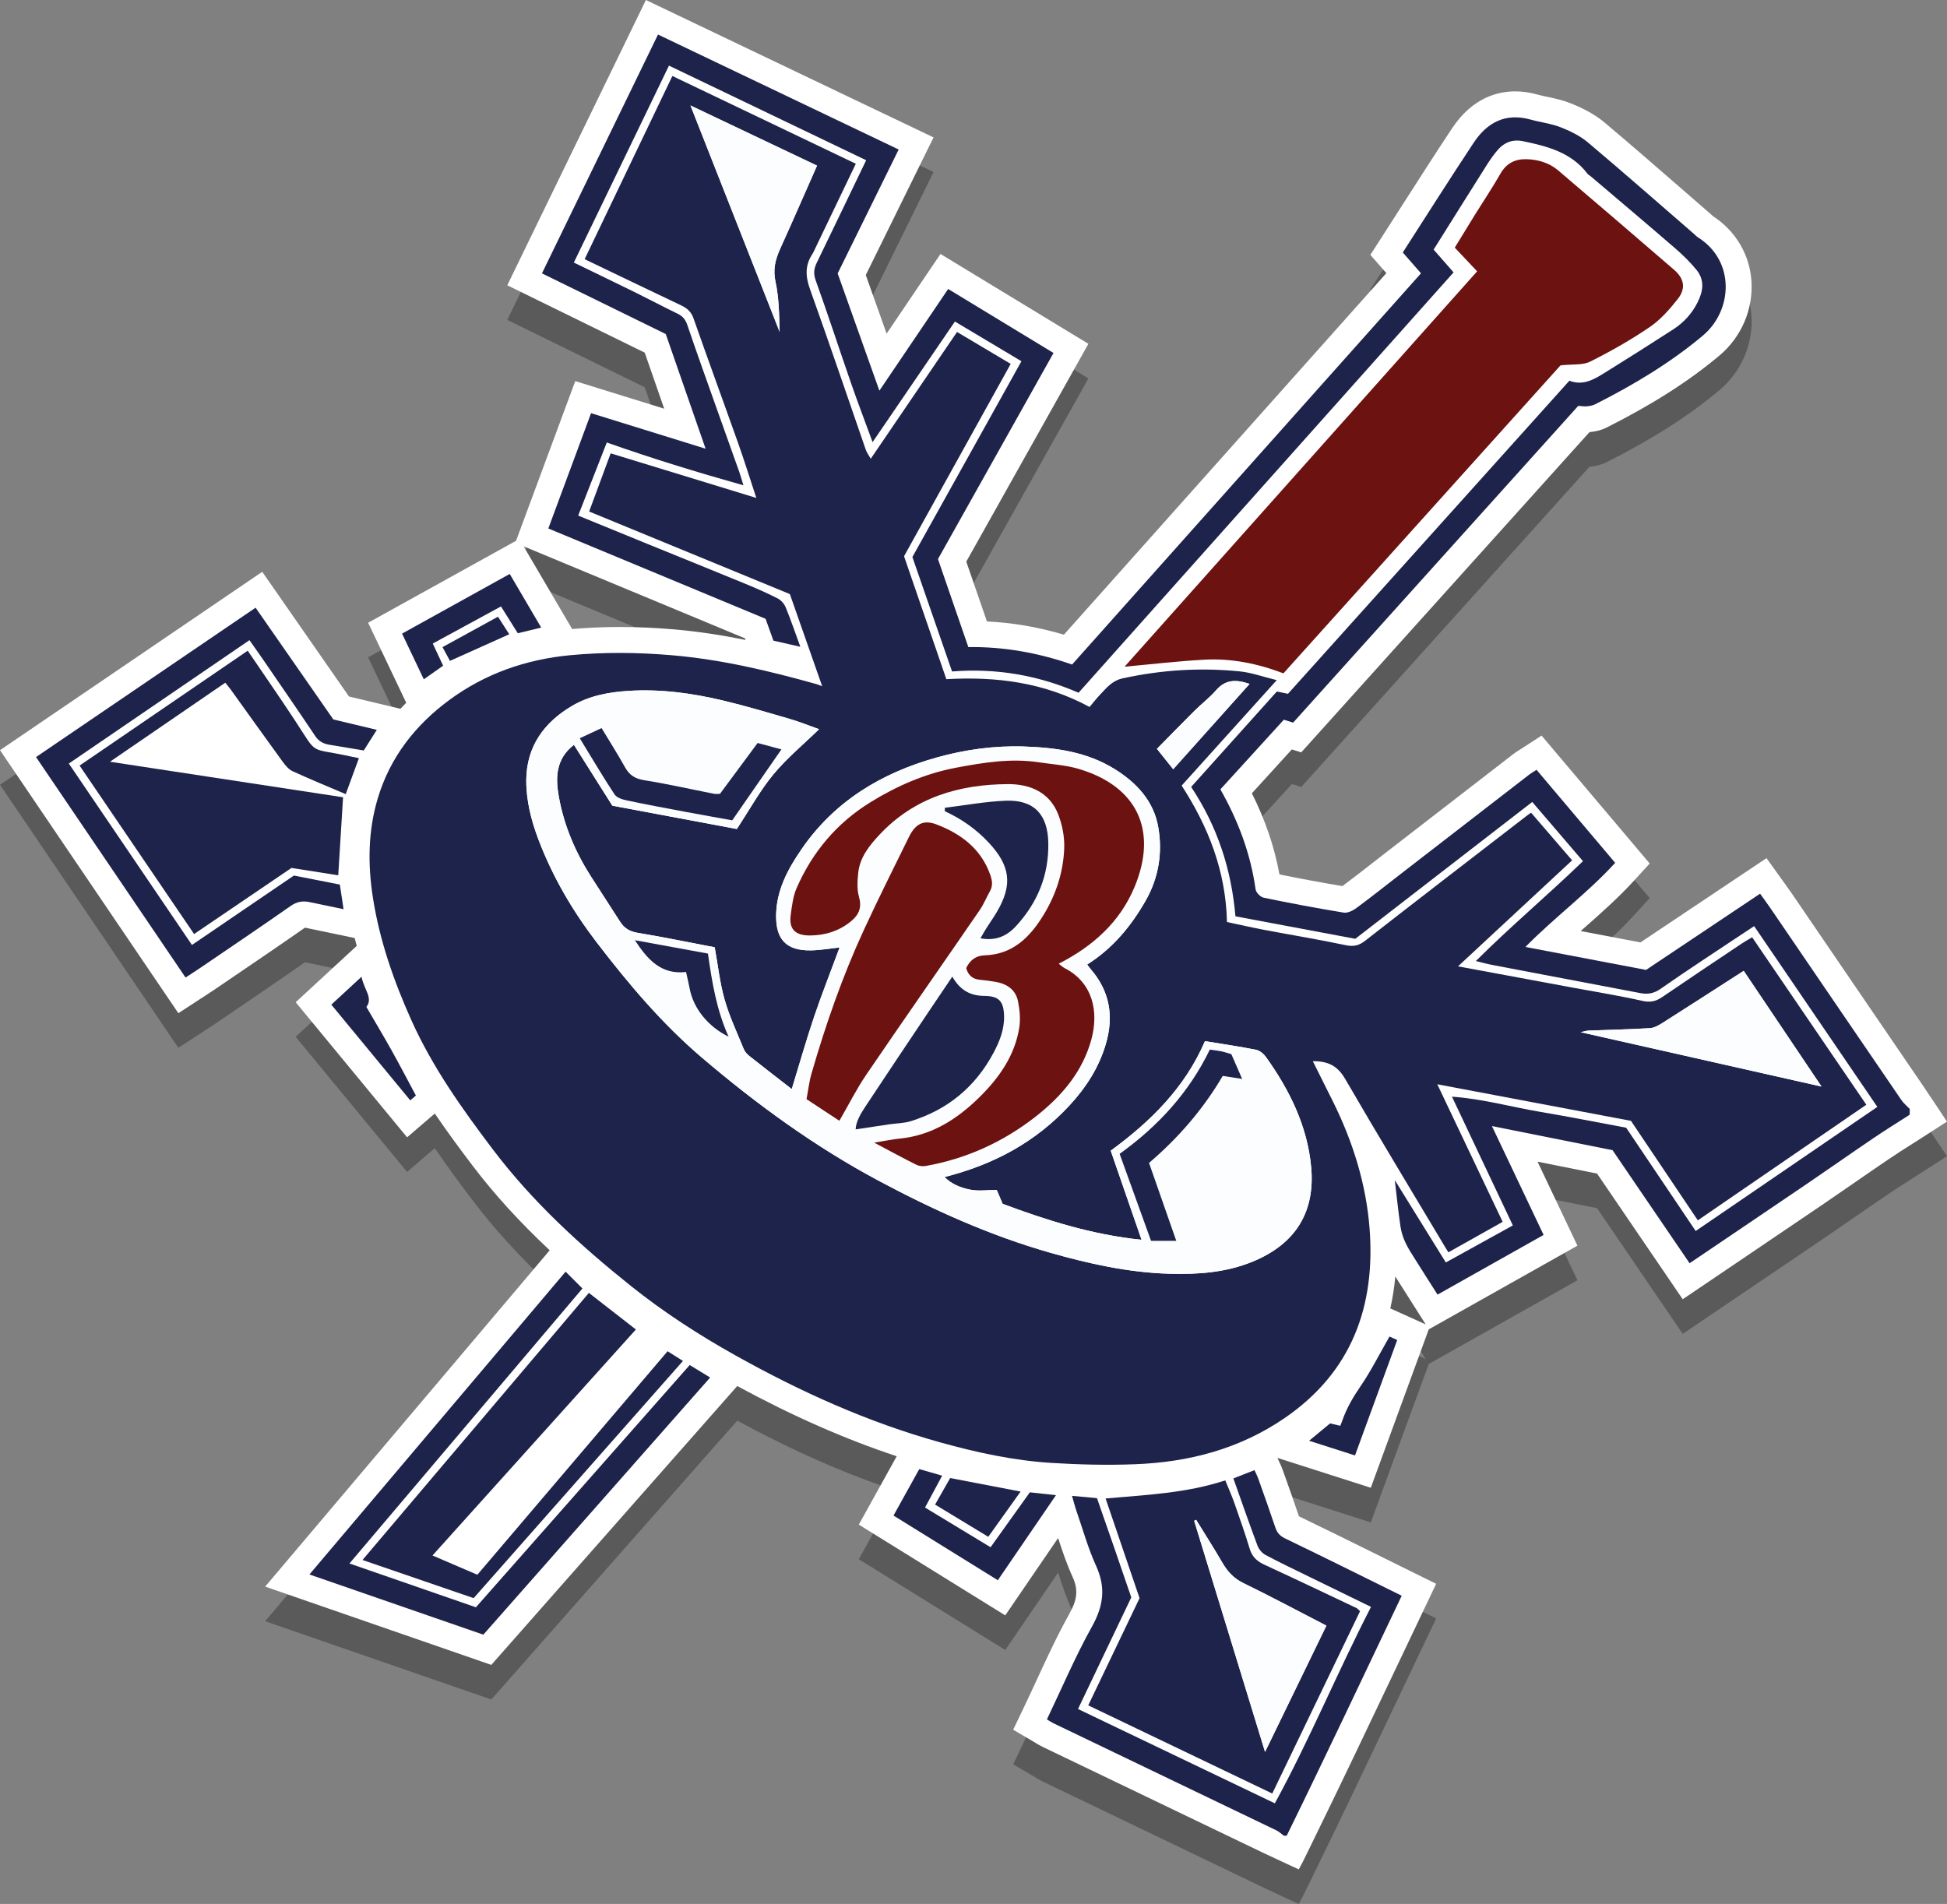 <?xml version="1.0" encoding="utf-8"?>
<!-- Generator: Adobe Illustrator 16.0.0, SVG Export Plug-In . SVG Version: 6.00 Build 0)  -->
<!DOCTYPE svg PUBLIC "-//W3C//DTD SVG 1.1//EN" "http://www.w3.org/Graphics/SVG/1.1/DTD/svg11.dtd">
<svg version="1.1" id="Layer_1_copy" xmlns="http://www.w3.org/2000/svg" xmlns:xlink="http://www.w3.org/1999/xlink" x="0px"
	 y="0px" width="675.037px" height="660.174px" viewBox="0 0 675.037 660.174" enable-background="new 0 0 675.037 660.174"
	 xml:space="preserve">
<rect x="0" y="0" width="675.037" height="660.174" fill="#808080" stroke="none"/>
<path opacity="0.3" fill-rule="evenodd" clip-rule="evenodd" d="M666.611,388.296c-10.845-15.855-21.667-31.724-32.489-47.594
	l-12.97-19.017c-0.788-1.154-1.608-2.286-2.468-3.47c-0.375-0.515-0.757-1.042-1.148-1.586l-5.075-7.075l-43.715,29.218
	l-20.713-3.945c0.323-0.284,0.646-0.568,0.967-0.852c5.91-5.207,12.021-10.592,17.629-16.733l5.333-5.839l-37.487-44.347
	l-6.651,4.312c-0.345,0.224-0.646,0.411-0.916,0.58c-0.69,0.431-1.404,0.876-2.182,1.476
	c-14.585,11.264-29.164,22.538-43.741,33.814c-1.563,1.21-3.122,2.426-4.681,3.642c-3.561,2.778-7.237,5.646-10.885,8.36
	c-7.07-1.18-14.257-2.511-21.825-4.042c-1.728-9.505-4.88-18.786-9.559-28.132l13.856-15.212l3.26,1.021l99.934-111.04
	c0.003,0,0.006-0.001,0.01-0.001c1.759-0.192,3.841-0.531,5.948-1.594c15.952-8.049,28.367-15.974,39.072-24.937
	c7.625-6.384,11.783-16.053,11.122-25.865c-0.62-9.194-5.473-17.364-13.342-22.49l-0.018-0.017
	c-0.262-0.249-0.527-0.496-0.794-0.728c-3.197-2.77-6.388-5.546-9.58-8.322c-8.852-7.7-18.004-15.663-27.158-23.367
	c-3.088-2.6-6.999-4.81-11.956-6.757c-2.757-1.082-5.478-1.66-7.878-2.169c-1.254-0.267-2.438-0.518-3.498-0.813
	c-2.607-0.725-5.189-1.092-7.676-1.092c-6.112,0-14.869,2.217-21.876,12.78c-5.913,8.913-11.773,18.066-17.439,26.917
	c-2.404,3.756-4.814,7.52-7.241,11.288l-3.67,5.698l5.547,6.342l-111.79,125.354c-8.974-2.648-17.789-4.162-26.694-4.583
	l-7.156-20.744l42.339-75.524l-51.283-31.154l-18.676,27.62l-7.227-20.307l23.497-47.725L223.94,12l-48.06,98.916l47.649,23.354
	l6.75,19.436l-30.839-9.564l-20.519,55.366l-51.287,28.419l13.204,27.748c-0.69,0.686-1.363,1.383-2.021,2.087l-17.821-4.257
	l-30.08-43.241L0,272.117l61.842,91.196l7.405-4.832l1.808-1.172c1.169-0.756,2.146-1.389,3.104-2.042
	c2.479-1.689,4.96-3.375,7.442-5.062c7.923-5.384,16.114-10.949,24.125-16.556l17.247,3.6c0.227,0.902,0.462,1.809,0.708,2.718
	l-21.164,19.541l38.626,46.841l6.966-5.987l2.639-2.264c4.367,6.44,8.843,12.462,13.08,18.051
	c7.495,9.888,16.249,19.506,26.757,29.366L91.934,562.133l78.406,27.146l85.267-96.692c19.124,10.379,37.359,18.411,55.29,24.349
	l-13.141,23.701l50.77,31.471l18.326-26.808c1.443,4.417,2.963,8.951,5,13.417c2.017,4.422,1.729,7.785-1.098,12.854
	c-4.215,7.56-7.855,15.434-11.376,23.05c-1.471,3.182-2.992,6.472-4.524,9.672l-3.575,7.464l7.139,4.187
	c0.293,0.173,0.553,0.332,0.792,0.479c0.653,0.4,1.393,0.854,2.282,1.28l24.905,11.961c17.313,8.313,34.626,16.627,51.928,24.954
	c0.112,0.087,11.958,5.558,11.958,5.558l1.438-2.667l2.47-5.036c10.497-21.399,20.884-43.263,30.93-64.405
	c2.992-6.299,5.985-12.597,8.985-18.894l3.817-8.013l-7.958-3.929c-3.401-1.679-6.76-3.342-10.09-4.99
	c-10.123-5.011-19.701-9.753-29.518-14.484c-1.609-4.774-3.307-9.546-4.953-14.171l-0.669-1.883c-0.401-1.127-0.863-2.1-1.234-2.881
	c-0.119-0.251-0.239-0.501-0.352-0.752l-0.256-0.572l32.373,10.36l20.103-54.959l0.012,0.02l51.522-29l-13.828-29.134l20.633,4.126
	l29.697,43.582l19.933-13.481c9.564-6.464,18.972-12.822,28.362-19.206c3.679-2.502,7.34-5.032,11-7.563
	c3.924-2.712,7.981-5.517,11.98-8.226c2.712-1.838,5.454-3.58,8.357-5.425c1.316-0.837,2.633-1.674,3.944-2.518l4.127-2.658
	l3.924-2.526C675.037,400.89,666.751,388.457,666.611,388.296z M258.493,233.89c-7.916-1.604-16.212-2.923-24.741-3.655
	c-6.487-0.557-12.868-0.839-18.965-0.839c-5.553,0-11.063,0.245-16.421,0.707l-16.828-28.678l76.76,31.919L258.493,233.89z
	 M482.033,465.678c0.805-3.566,1.383-7.259,1.729-11.079c1.629,2.595,3.27,5.182,4.915,7.764l5.628,8.858L482.033,465.678z"/>
<path fill-rule="evenodd" clip-rule="evenodd" fill="#FFFFFF" d="M666.611,376.296c-10.845-15.855-21.667-31.724-32.489-47.594
	l-12.97-19.017c-0.788-1.154-1.608-2.286-2.468-3.47c-0.375-0.515-0.757-1.042-1.148-1.586l-5.075-7.075l-43.715,29.218
	l-20.713-3.945c0.323-0.285,0.646-0.568,0.967-0.852c5.91-5.207,12.021-10.592,17.629-16.733l5.333-5.839l-37.487-44.347
	l-6.651,4.312c-0.345,0.224-0.646,0.411-0.916,0.58c-0.69,0.431-1.404,0.876-2.182,1.476
	c-14.585,11.264-29.164,22.538-43.741,33.814c-1.563,1.21-3.122,2.426-4.681,3.642c-3.561,2.778-7.237,5.646-10.885,8.36
	c-7.07-1.18-14.257-2.511-21.825-4.042c-1.728-9.505-4.88-18.786-9.559-28.132l13.856-15.212l3.26,1.021l99.934-111.04
	c0.003,0,0.006-0.001,0.01-0.001c1.759-0.192,3.841-0.531,5.948-1.594c15.952-8.049,28.367-15.974,39.072-24.937
	c7.625-6.384,11.783-16.053,11.122-25.865c-0.62-9.194-5.473-17.364-13.342-22.49l-0.018-0.017
	c-0.262-0.249-0.527-0.496-0.794-0.728c-3.197-2.77-6.388-5.546-9.58-8.322c-8.852-7.7-18.004-15.663-27.158-23.367
	c-3.088-2.6-6.999-4.81-11.956-6.757c-2.757-1.082-5.478-1.66-7.878-2.169c-1.254-0.267-2.438-0.518-3.498-0.813
	c-2.607-0.725-5.189-1.092-7.676-1.092c-6.112,0-14.869,2.217-21.876,12.78c-5.913,8.913-11.773,18.066-17.439,26.917
	c-2.404,3.756-4.814,7.52-7.241,11.288l-3.67,5.698l5.547,6.342l-111.79,125.354c-8.974-2.648-17.789-4.162-26.694-4.583
	l-7.156-20.744l42.339-75.524l-51.283-31.154l-18.676,27.62l-7.227-20.307l23.497-47.725L223.94,0l-48.06,98.916l47.649,23.354
	l6.75,19.436l-30.839-9.564l-20.519,55.366l-51.287,28.419l13.204,27.748c-0.69,0.686-1.363,1.383-2.021,2.087l-17.821-4.257
	l-30.08-43.241L0,260.117l61.842,91.196l7.405-4.832l1.808-1.172c1.169-0.756,2.146-1.389,3.104-2.042
	c2.479-1.689,4.96-3.375,7.442-5.062c7.923-5.384,16.114-10.949,24.125-16.556l17.247,3.6c0.227,0.902,0.462,1.809,0.708,2.718
	l-21.164,19.541l38.626,46.841l6.966-5.987l2.639-2.264c4.367,6.44,8.843,12.462,13.08,18.051
	c7.495,9.888,16.249,19.506,26.757,29.366L91.934,550.133l78.406,27.146l85.267-96.692c19.124,10.379,37.359,18.411,55.29,24.349
	l-13.141,23.701l50.77,31.471l18.326-26.808c1.443,4.417,2.963,8.951,5,13.417c2.017,4.422,1.729,7.785-1.098,12.854
	c-4.215,7.56-7.855,15.434-11.376,23.05c-1.471,3.182-2.992,6.472-4.524,9.672l-3.575,7.464l7.139,4.187
	c0.293,0.173,0.553,0.332,0.792,0.479c0.653,0.4,1.393,0.854,2.282,1.28l24.905,11.961c17.313,8.313,34.626,16.627,51.928,24.954
	c0.112,0.087,11.958,5.558,11.958,5.558l1.438-2.667l2.47-5.036c10.497-21.399,20.884-43.263,30.93-64.405
	c2.992-6.299,5.985-12.597,8.985-18.894l3.817-8.013l-7.958-3.929c-3.401-1.679-6.76-3.342-10.09-4.99
	c-10.123-5.011-19.701-9.753-29.518-14.484c-1.609-4.774-3.307-9.546-4.953-14.171l-0.669-1.883c-0.401-1.127-0.863-2.1-1.234-2.881
	c-0.119-0.251-0.239-0.501-0.352-0.752l-0.256-0.572l32.373,10.36l20.103-54.959l0.012,0.02l51.522-29l-13.828-29.134l20.633,4.126
	l29.697,43.582l19.933-13.481c9.564-6.464,18.972-12.822,28.362-19.206c3.679-2.502,7.34-5.032,11-7.563
	c3.924-2.712,7.981-5.517,11.98-8.226c2.712-1.838,5.454-3.58,8.357-5.425c1.316-0.837,2.633-1.674,3.944-2.518l4.127-2.658
	l3.924-2.526C675.037,388.89,666.751,376.457,666.611,376.296z M258.493,221.89c-7.916-1.604-16.212-2.923-24.741-3.655
	c-6.487-0.557-12.868-0.839-18.965-0.839c-5.553,0-11.063,0.245-16.421,0.707l-16.828-28.678l76.76,31.919L258.493,221.89z
	 M482.033,453.678c0.805-3.566,1.383-7.259,1.729-11.079c1.629,2.595,3.27,5.182,4.915,7.764l5.628,8.858L482.033,453.678z"/>
<g>
	<g>
		<path fill-rule="evenodd" clip-rule="evenodd" fill="#1E234B" d="M662.112,386.507c-4.163,2.681-8.38,5.282-12.478,8.059
			c-7.698,5.215-15.303,10.568-22.992,15.796c-13.444,9.141-26.925,18.229-40.849,27.649c-8.939-13.119-17.695-25.968-26.715-39.205
			c-13.405-2.681-27.113-5.423-41.821-8.364c6.152,12.962,11.947,25.173,17.917,37.751c-12.108,6.815-24.201,13.622-36.77,20.696
			c-2.537-3.995-5.093-7.982-7.605-11.997c-1.235-1.973-2.553-3.92-3.528-6.021c-0.819-1.764-1.444-3.697-1.726-5.619
			c-0.762-5.212-1.296-10.458-1.965-16.065c5.906,9.529,11.709,18.89,17.695,28.549c7.694-4.253,15.187-8.394,23.235-12.842
			c-6.939-14.676-13.842-29.273-21.106-44.637c10.779,0.763,20.563,3.566,30.512,5.244c9.934,1.675,19.818,3.643,29.879,5.512
			c7.916,11.761,15.876,23.587,24.107,35.817c21.027-14.368,41.846-28.592,62.982-43.034
			c-14.234-20.887-28.386-41.653-42.712-62.675c-1.368,0.902-2.447,1.605-3.52,2.32c-9.668,6.448-19.418,12.779-28.94,19.435
			c-2.325,1.625-4.476,1.942-6.968,1.472c-17.2-3.247-34.395-6.521-51.587-9.809c-1.608-0.307-3.188-0.762-5.47-1.315
			c12.046-12.032,24.84-22.748,37.138-34.632c-5.903-6.89-11.595-13.531-17.591-20.528c-20.566,15.906-41.019,31.725-61.354,47.453
			c-14.021-2.633-27.762-5.214-41.546-7.803c-1.422-16.464-6.314-31.228-15.357-44.862c9.828-10.944,19.681-21.917,29.714-33.09
			c1.085,0.227,2.335,0.486,3.856,0.804c32.383-36.035,64.815-72.125,97.562-108.563c4.971,1.935,8.933-0.681,12.879-3.14
			c7.753-4.831,15.482-9.703,23.148-14.671c3.674-2.382,6.536-5.525,8.517-9.544c1.929-3.917,2.327-7.69-0.523-11.146
			c-2.208-2.676-4.725-5.145-7.354-7.417c-9.688-8.376-19.478-16.633-29.232-24.931c-0.379-0.323-0.876-0.545-1.167-0.929
			c-5.648-7.445-14.006-9.538-22.483-11.3c-3.329-0.691-6.301,0.383-8.54,2.961c-1.411,1.624-2.669,3.404-3.821,5.225
			c-6.116,9.669-12.177,19.372-18.488,29.431c2.077,2.37,4.337,4.949,6.918,7.895c-43.392,48.644-86.642,97.129-130.027,145.766
			c-13.98-6.076-28.489-8.586-43.86-7.385c-4.626-13.348-9.157-26.424-13.752-39.682c12.502-22.447,25.08-45.03,37.81-67.885
			c-7.564-4.516-15.071-8.998-23.064-13.769c-9.252,13.554-18.576,27.214-28.545,41.818c-2.696-7.356-5.17-13.819-7.437-20.354
			c-4.123-11.884-8.01-23.852-12.269-35.686c-0.832-2.313-0.67-4.046,0.313-6.074c5.646-11.642,11.238-23.309,17.168-35.63
			c-22.711-10.895-45.313-21.738-68.373-32.801c-10.997,22.772-21.92,45.392-32.977,68.286c7.073,3.434,14.067,6.79,21.025,10.218
			c5.044,2.486,10.015,5.121,15.073,7.58c1.779,0.865,2.651,2.089,3.295,3.987c3.453,10.187,7.108,20.306,10.706,30.443
			c2.431,6.85,4.889,13.69,7.316,20.542c0.415,1.174,0.738,2.381,1.377,4.46c-16.322-4.594-31.702-9.315-47.372-14.844
			c-3.307,8.448-6.576,16.798-9.921,25.343c8.354,3.418,16.151,6.618,23.956,9.799c11.338,4.62,22.695,9.194,34.015,13.857
			c3.808,1.568,7.589,3.23,11.251,5.104c1.153,0.59,2.239,1.863,2.738,3.077c1.75,4.264,3.23,8.639,5.063,13.655
			c-3.453-0.789-6.373-1.456-9.335-2.133c-0.874-2.44-1.708-4.771-2.711-7.568c-24.766-10.298-49.823-20.718-75.326-31.322
			c4.924-13.286,9.827-26.515,14.815-39.976c13.372,4.147,26.127,8.104,39.708,12.315c-4.729-13.616-9.293-26.757-13.809-39.759
			c-14.381-7.049-28.504-13.971-42.921-21.037c13.352-27.48,26.662-54.876,40.233-82.807c27.865,13.312,55.474,26.501,83.441,39.862
			c-7.167,14.557-14.186,28.813-21.153,42.965c4.737,13.312,9.419,26.467,14.468,40.655c8.256-12.209,15.934-23.563,23.843-35.261
			c12.096,7.348,24.101,14.641,36.529,22.191c-13.423,23.944-26.778,47.768-40.063,71.464c3.518,10.194,6.962,20.182,10.525,30.51
			c12.271-0.154,24.103,1.943,35.974,6.054c40.158-45.031,80.419-90.177,120.973-135.651c-2.259-2.583-4.301-4.917-6.318-7.224
			c8.246-12.801,16.285-25.548,24.614-38.103c4.623-6.969,11.007-10.393,19.643-7.992c3.483,0.968,7.161,1.379,10.498,2.688
			c3.335,1.31,6.731,2.977,9.447,5.264c12.34,10.386,24.45,21.045,36.642,31.607c0.504,0.436,0.955,0.953,1.512,1.303
			c12.97,8.176,12.088,25.344,1.637,34.094c-11.372,9.522-24.104,17.119-37.35,23.803c-0.856,0.432-1.896,0.576-2.868,0.682
			c-0.803,0.087-1.633-0.08-2.939-0.167c-32.8,36.445-65.726,73.029-98.854,109.84c-0.951-0.298-2.157-0.675-3.225-1.009
			c-7.437,8.164-14.698,16.137-21.994,24.146c6.212,10.974,10.479,22.358,12.202,34.663c0.155,1.11,1.685,2.67,2.808,2.902
			c9.211,1.91,18.46,3.653,27.742,5.172c1.367,0.224,3.196-0.689,4.426-1.6c5.479-4.057,10.813-8.307,16.205-12.479
			c14.575-11.274,29.152-22.547,43.735-33.81c0.645-0.497,1.365-0.896,2.492-1.626c9.053,10.708,18.029,21.328,27.265,32.254
			c-9.589,10.5-20.9,18.792-31.121,29.165c14.108,2.687,27.632,5.262,41.821,7.964c12.744-8.518,25.965-17.354,39.54-26.428
			c1.244,1.734,2.404,3.284,3.494,4.882c15.166,22.229,30.314,44.469,45.507,66.68c0.783,1.146,1.918,2.053,2.889,3.07
			C662.112,385.174,662.112,385.84,662.112,386.507z"/>
		<path fill-rule="evenodd" clip-rule="evenodd" fill="#1E234B" d="M445.112,636.507c-0.859-0.627-1.646-1.404-2.589-1.858
			c-25.702-12.37-51.422-24.707-77.133-37.06c-0.729-0.35-1.403-0.813-2.419-1.409c5.201-10.859,9.86-21.855,15.644-32.226
			c3.969-7.117,4.833-13.502,1.426-20.973c-2.805-6.147-4.629-12.742-6.852-19.152c-0.534-1.542-0.924-3.135-1.513-5.16
			c3.01,0.273,5.605,0.509,8.649,0.785c1.966,5.648,3.969,11.375,5.951,17.109c1.946,5.631,3.871,11.269,5.947,17.316
			c-5.988,12.543-12.112,25.372-18.472,38.694c22.781,10.917,45.291,21.705,68.242,32.703
			c12.049-22.005,21.606-45.316,33.347-68.106c-7.172-3.497-14.123-6.876-21.063-10.275c-5.197-2.546-10.429-5.029-15.536-7.746
			c-1.167-0.621-2.279-1.938-2.748-3.187c-2.838-7.567-5.483-15.207-8.373-23.333c2.445-0.962,4.688-1.845,7.317-2.879
			c0.44,0.982,0.956,1.949,1.319,2.97c1.999,5.623,4.014,11.241,5.905,16.901c0.62,1.855,1.585,2.94,3.448,3.838
			c13.289,6.394,26.483,12.985,40.371,19.841c-13.233,27.775-26.327,55.596-39.87,83.206
			C445.779,636.507,445.445,636.507,445.112,636.507z"/>
		<path fill-rule="evenodd" clip-rule="evenodd" fill="#1E234B" d="M301.896,159.065c10.201-14.991,19.983-29.367,29.913-43.958
			c6.355,3.78,12.436,7.396,18.608,11.068c-12.298,22.18-24.499,44.184-36.979,66.69c4.784,13.902,9.665,28.088,14.67,42.631
			c17.285-0.993,33.9,1.111,49.651,9.634c1.226-1.441,2.403-2.978,3.738-4.362c2.247-2.329,4.038-4.757,7.833-5.582
			c13.43-2.923,26.915-3.766,40.524-2.392c3.994,0.404,7.885,1.836,12.803,3.036c-11.33,12.565-21.961,24.357-32.965,36.563
			c9.162,14.148,15.303,29.494,15.707,47.302c4.27,0.905,8.541,1.893,12.845,2.708c9.414,1.784,18.877,3.33,28.25,5.309
			c2.738,0.577,4.59,0.216,6.795-1.505c18.725-14.609,37.557-29.08,56.358-43.589c0.354-0.273,0.742-0.504,1.199-0.812
			c4.705,5.458,9.35,10.847,14.225,16.502c-13.039,12.114-26.035,24.188-39.566,36.76c13.986,2.595,27.208,5.046,40.43,7.5
			c7.795,1.446,15.634,2.696,23.358,4.451c2.731,0.62,4.714,0.263,6.926-1.248c9.188-6.278,18.452-12.443,27.699-18.634
			c1.088-0.728,2.242-1.355,3.562-2.148c13.204,19.365,26.277,38.54,39.59,58.064c-19.347,13.275-38.697,26.553-58.425,40.088
			c-7.83-11.655-15.4-22.924-23.18-34.502c-21.923-4.141-44.096-8.329-67.145-12.682c7.699,16.206,15.052,31.683,22.662,47.702
			c-6.207,3.486-12.333,6.928-18.815,10.569c-0.422-0.672-0.692-1.085-0.945-1.509c-11.651-19.515-23.441-38.948-34.842-58.607
			c-2.593-4.471-5.823-6.191-11.219-6.16c2.481,4.968,4.739,9.469,6.979,13.979c6.923,13.945,11.543,28.731,12.711,44.154
			c2.04,26.944-6.248,49.726-29.484,65.63c-15.688,10.737-33.266,15.296-51.935,15.998c-9.62,0.361-19.297,0.134-28.909-0.466
			c-13.077-0.816-25.865-3.592-38.481-7.101c-25.046-6.965-48.525-17.563-71.169-30.241c-12.655-7.087-24.763-14.922-36.077-23.963
			c-17.59-14.057-34.145-29.222-47.797-47.231c-10.731-14.156-21.033-28.625-28.375-44.962
			c-6.132-13.644-11.026-27.699-13.333-42.478c-1.8-11.53-1.722-23.116,1.698-34.498c4.288-14.272,13.045-25.397,24.784-34.047
			c12.376-9.119,26.494-14.076,41.893-15.537c11.798-1.119,23.518-1.001,35.318,0.012c17.074,1.465,33.603,5.397,50.023,9.991
			c0.471,0.132,0.92,0.335,2.054,0.756c-3.771-10.75-7.405-21.105-11.212-31.955c-23.053-9.483-46.298-19.048-69.589-28.63
			c2.484-6.715,4.883-13.2,7.461-20.172c16.671,5.104,33.278,10.19,50.498,15.464c-2.229-6.746-4.126-12.848-6.259-18.866
			c-5.131-14.477-10.431-28.893-15.509-43.388c-0.807-2.303-2.21-3.52-4.254-4.49c-11.068-5.258-22.106-10.577-33.498-16.039
			c10.03-20.95,20.068-41.915,30.412-63.521c21.278,10.18,42.269,20.223,63.602,30.429c-4.868,10.158-9.515,19.856-14.165,29.553
			c-0.287,0.601-0.545,1.226-0.909,1.778c-2.573,3.902-2.394,7.739-0.817,12.141c6.635,18.522,12.924,37.168,19.372,55.758
			C300.502,156.904,301.119,157.692,301.896,159.065z M198.987,258.261c4.419,6.999,8.818,13.966,13.317,21.092
			c14.651,2.745,29.352,5.5,43.165,8.088c4.533-6.885,8.061-13.363,12.677-18.939c4.666-5.637,10.411-10.38,15.83-15.658
			c-3.491-1.24-6.7-2.557-10.012-3.521c-7.749-2.254-15.493-4.569-23.34-6.438c-10.69-2.543-21.569-4.025-32.585-3.342
			c-6.794,0.421-13.527,1.625-19.539,5.124c-9.881,5.75-15.951,14.202-16.033,25.807c-0.05,7.092,1.717,14.072,4.291,20.811
			c4.894,12.811,11.699,24.438,20.028,35.336c11.049,14.457,22.764,28.325,36.603,40.116c18.991,16.182,39.132,30.841,61.216,42.649
			c19.033,10.177,38.632,19.013,59.438,24.952c13.526,3.861,27.2,6.898,41.354,7.311c9.865,0.287,19.573-0.384,28.816-4.161
			c15.437-6.308,21.766-17.739,20.381-32.808c-1.305-14.203-7.467-26.704-15.69-38.194c-0.789-1.103-2.145-2.233-3.41-2.486
			c-5.791-1.154-11.645-2.001-17.729-3c-6.927,16.164-18.908,27.933-32.669,37.985c3.569,10.317,7.002,20.237,10.691,30.898
			c-17.427-1.802-33.055-6.845-48.157-12.467c-0.763-1.789-1.339-3.14-2.055-4.82c-3.178,0-6.435,0.51-9.438-0.144
			c-2.983-0.648-6.128-1.753-8.649-4.336c17.206-4.332,31.687-12.227,43.4-24.918c5.697-6.173,10.128-13.075,12.521-21.222
			c2.831-9.637,1.349-18.33-5.309-26.002c-0.379-0.438-0.703-0.923-1.166-1.536c8.992-5.697,15.272-13.404,20.268-22.145
			c4.504-7.882,5.921-16.59,4.379-25.459c-1.574-9.06-7.436-15.356-15.042-20.116c-9.621-6.021-20.465-7.5-31.442-7.872
			c-10.298-0.349-20.496,1.046-30.436,3.837c-19.138,5.372-35.37,15.159-46.8,31.817c-4.706,6.858-8.657,14.146-8.778,22.835
			c-0.117,8.446,3.586,12.319,12.008,12.192c3.319-0.05,6.63-0.647,10.008-1.002c-3.056,8.25-6.163,16.094-8.86,24.076
			c-2.738,8.108-5.072,16.353-7.731,25.021c-5.013-3.896-9.993-7.727-14.911-11.634c-0.754-0.599-1.426-1.475-1.787-2.363
			c-2.294-5.654-4.936-11.222-6.595-17.063c-1.661-5.847-2.308-11.981-3.42-18.104c-8.981-1.714-17.863-3.549-26.803-5.032
			c-2.745-0.455-4.583-1.624-6.003-3.843c-3.311-5.172-6.658-10.321-9.982-15.484c-5.527-8.587-9.479-17.882-11.269-27.906
			C192.581,269.728,192.638,263.157,198.987,258.261z M548.003,357.893c28.259,6.379,55.454,12.518,83.532,18.856
			c-9.374-13.942-18.108-26.934-26.978-40.124c-9.653,6.207-18.828,12.144-28.056,17.996c-1.352,0.857-2.928,1.783-4.449,1.876
			c-7.113,0.433-14.243,0.577-21.366,0.849C550.128,357.367,549.577,357.564,548.003,357.893z M239.393,36.575
			c10.627,26.985,20.769,52.738,30.91,78.49c-0.161-5.949-0.219-11.805-1.441-17.407c-0.933-4.274-0.025-7.739,1.648-11.436
			c4.282-9.453,8.42-18.972,12.76-28.79C268.791,50.55,254.649,43.828,239.393,36.575z M406.757,266.717
			c8.81-9.843,17.511-19.563,26.479-29.583c-4.654-1.597-8.326-1.57-11.573,2.164c-2.274,2.615-5.095,4.748-7.564,7.204
			c-4.41,4.383-8.74,8.848-12.983,13.155C403.085,262.122,404.82,264.294,406.757,266.717z"/>
		<path fill-rule="evenodd" clip-rule="evenodd" fill="#6C1211" d="M444.971,233.479c-9.031-3.449-18.118-5.258-27.481-4.742
			c-9.072,0.499-18.113,1.57-27.597,2.43c40.794-45.75,81.448-91.343,122.24-137.09c-2.616-2.769-5.101-5.399-7.758-8.211
			c2.466-4.022,4.786-7.845,7.145-11.644c2.893-4.661,5.969-9.216,8.678-13.98c2.065-3.632,5.086-5.144,9.03-5.042
			c4.07,0.105,7.904,1.248,11.035,3.913c13.432,11.432,26.823,22.912,40.167,34.446c3.495,3.021,4.134,6.453,1.298,10.065
			c-2.837,3.615-6.02,7.235-9.774,9.792c-6.562,4.469-13.532,8.415-20.637,11.97c-2.573,1.288-6.021,0.827-10.278,1.297
			C509.638,161.591,477.401,197.427,444.971,233.479z"/>
		<path fill-rule="evenodd" clip-rule="evenodd" fill="#1E234B" d="M441.1,621.88c-21.567-10.334-42.465-20.347-63.802-30.57
			c5.998-12.527,11.898-24.853,17.795-37.17c-3.904-11.46-7.793-22.874-11.775-34.562c13.917-1.254,27.839-1.79,41.488-6.276
			c1.085,2.675,2.224,5.196,3.139,7.797c1.865,5.302,3.729,10.611,5.354,15.989c0.847,2.802,2.589,4.31,5.148,5.488
			c10.688,4.922,21.305,9.997,31.94,15.03c0.274,0.13,0.471,0.428,1.15,1.068C461.515,579.489,451.413,600.464,441.1,621.88z
			 M438.602,607.456c7.393-15.22,14.28-29.4,21.267-43.784c-9.944-5.134-19.292-10.137-28.815-14.779
			c-3.343-1.63-5.48-4.002-7.271-7.084c-2.909-5.009-6.035-9.892-9.07-14.827c-0.229,0.109-0.457,0.22-0.687,0.329
			C422.087,553.604,430.149,579.896,438.602,607.456z"/>
		<path fill-rule="evenodd" clip-rule="evenodd" fill="#1E234B" d="M38.134,264.119c27.623,4.212,54.223,8.269,80.809,12.323
			c-0.556,8.977-1.095,17.682-1.676,27.054c-4.918-0.772-10.352-1.625-16.221-2.546c-10.943,7.429-22.155,15.039-33.754,22.912
			c-13.277-19.532-26.382-38.813-39.701-58.408c19.557-13.364,38.811-26.523,58.291-39.836c5.535,8.155,11.026,16.054,16.315,24.085
			c8.335,12.657,4.407,9.288,19.366,12.589c0.79,0.175,1.585,0.325,2.873,0.588c-1.544,4.212-2.999,8.181-4.575,12.481
			c-6.214-2.656-12.402-5.182-18.464-7.98c-1.394-0.644-2.537-2.091-3.485-3.394c-5.965-8.189-11.84-16.445-17.755-24.672
			c-0.567-0.789-1.204-1.529-2.049-2.597C64.891,245.778,51.833,254.729,38.134,264.119z"/>
		<path fill-rule="evenodd" clip-rule="evenodd" fill="#1E234B" d="M204.168,448.292c5.558,4.327,10.787,8.398,16.298,12.689
			c-23.494,26.106-46.824,52.031-70.52,78.362c5.262,2.26,10.35,4.444,15.555,6.68c21.991-25.841,43.84-51.515,65.956-77.502
			c1.687,1.065,3.292,2.08,5.324,3.364c-24.171,27.396-48.185,54.614-72.565,82.247c-12.631-4.336-25.356-8.704-38.535-13.228
			C151.961,509.895,177.921,479.263,204.168,448.292z"/>
		<path fill-rule="evenodd" clip-rule="evenodd" fill="#1E234B" d="M239.129,473.306c2.302,1.407,4.382,2.678,7.082,4.328
			c-26.299,29.824-52.381,59.4-78.629,89.165c-20.071-6.949-39.998-13.848-60.298-20.876
			c29.562-34.946,58.945-69.682,88.815-104.993c1.91,1.905,3.825,3.815,5.839,5.824c-26.882,31.734-53.574,63.245-80.778,95.359
			c15.145,5.248,29.413,10.192,43.838,15.19C189.821,529.178,214.418,501.306,239.129,473.306z"/>
		<path fill-rule="evenodd" clip-rule="evenodd" fill="#1E234B" d="M115.567,249.46c5.189,1.24,9.819,2.346,15.08,3.603
			c-1.654,2.614-3.109,4.913-4.53,7.159c-4.168-0.696-8.044-1.345-11.92-1.991c-2.037-0.34-3.651-1.145-4.894-3.002
			c-5.816-8.691-11.761-17.298-17.672-25.926c-1.592-2.323-3.231-4.613-5.139-7.334c-20.954,14.313-41.717,28.496-62.631,42.781
			c14.338,21.125,28.396,41.837,42.691,62.899c12.022-8.187,23.664-16.113,35.343-24.065c5.148,1.012,10.292,2.022,15.933,3.131
			c0.404,2.678,0.809,5.356,1.288,8.535c-4.436-0.926-8.116-1.694-11.796-2.462c-2.367-0.493-4.394-0.166-6.529,1.33
			c-10.49,7.346-21.116,14.499-31.699,21.711c-1.363,0.93-2.762,1.809-4.763,3.114c-17.188-25.347-34.302-50.584-51.836-76.44
			c25.402-17.282,50.653-34.462,76.122-51.789C97.633,223.679,106.606,236.578,115.567,249.46z"/>
		<path fill-rule="evenodd" clip-rule="evenodd" fill="#1E234B" d="M366.113,518.432c-7.029,10.282-13.478,19.714-20.16,29.49
			c-12.14-7.525-23.923-14.829-36.169-22.42c2.969-5.355,5.903-10.646,8.936-16.115c2.708,0.779,5.183,1.492,7.928,2.283
			c-2.003,3.73-3.855,7.181-5.934,11.052c7.645,4.628,15.118,9.153,22.727,13.76c4.485-6.272,8.886-12.427,13.614-19.041
			C359.652,517.725,362.563,518.043,366.113,518.432z"/>
		<path fill-rule="evenodd" clip-rule="evenodd" fill="#1E234B" d="M150.043,223.139c1.313,2.812,2.421,5.184,3.586,7.679
			c-2.198,1.551-4.295,3.03-6.694,4.723c-2.522-5.302-4.916-10.331-7.539-15.842c12.465-6.907,24.715-13.695,37.331-20.686
			c3.586,6.112,7.074,12.056,10.908,18.589c-2.915,0.708-5.382,1.307-8.111,1.969c-1.962-3.131-3.868-6.173-5.827-9.299
			C165.774,214.582,158.073,218.771,150.043,223.139z"/>
		<path fill-rule="evenodd" clip-rule="evenodd" fill="#1E234B" d="M324.202,521.692c1.866-3.282,3.482-6.124,5.229-9.198
			c8.011,1.537,15.926,3.056,24.422,4.686c-3.699,5.174-7.324,10.243-11.216,15.686C336.474,529.13,330.465,525.488,324.202,521.692
			z"/>
		<path fill-rule="evenodd" clip-rule="evenodd" fill="#1E234B" d="M481.752,463.427c0.648,0.293,1.489,0.673,2.67,1.206
			c-4.895,13.382-9.704,26.531-14.639,40.02c-5.294-1.694-10.396-3.327-15.907-5.091c2.775-2.294,5.035-4.161,7.281-6.019
			c1.245,0.296,2.36,0.561,3.54,0.84c0.241-0.635,0.484-1.236,0.699-1.849c1.487-4.245,3.681-8.04,6.248-11.778
			C475.288,475.45,478.187,469.633,481.752,463.427z"/>
		<path fill-rule="evenodd" clip-rule="evenodd" fill="#1E234B" d="M125.348,338.676c0.807,4.412,4.106,7.33,1.688,10.474
			c3.082,5.299,5.969,10.114,8.707,15.013c2.755,4.929,5.362,9.939,8.453,15.695c-0.257,0.221-0.831,0.714-1.954,1.679
			c-9.317-11.299-18.247-22.128-27.368-33.189C118.303,345.18,121.442,342.281,125.348,338.676z"/>
		<path fill-rule="evenodd" clip-rule="evenodd" fill="#1E234B" d="M153.421,224.382c6.613-3.628,12.794-7.018,19.233-10.549
			c1.325,2.063,2.556,3.981,3.907,6.085c-6.752,3.03-13.404,6.017-20.556,9.227C155.287,227.82,154.399,226.185,153.421,224.382z"/>
		<path fill-rule="evenodd" clip-rule="evenodd" fill="#FCFDFF" d="M198.987,258.261c-6.35,4.896-6.406,11.467-5.251,17.932
			c1.791,10.024,5.742,19.319,11.269,27.906c3.324,5.163,6.671,10.313,9.982,15.484c1.421,2.219,3.258,3.388,6.003,3.843
			c8.939,1.483,17.821,3.318,26.803,5.032c1.112,6.123,1.759,12.258,3.42,18.104c1.659,5.842,4.301,11.409,6.595,17.063
			c0.361,0.889,1.033,1.765,1.787,2.363c4.918,3.907,9.898,7.737,14.911,11.634c2.659-8.668,4.993-16.912,7.731-25.021
			c2.697-7.982,5.805-15.826,8.86-24.076c-3.378,0.354-6.688,0.952-10.008,1.002c-8.422,0.127-12.125-3.746-12.008-12.192
			c0.121-8.688,4.072-15.977,8.778-22.835c11.43-16.658,27.662-26.445,46.8-31.817c9.939-2.791,20.138-4.186,30.436-3.837
			c10.978,0.372,21.821,1.852,31.442,7.872c7.606,4.76,13.468,11.057,15.042,20.116c1.542,8.869,0.125,17.577-4.379,25.459
			c-4.995,8.74-11.275,16.447-20.268,22.145c0.463,0.613,0.787,1.099,1.166,1.536c6.657,7.672,8.14,16.365,5.309,26.002
			c-2.394,8.146-6.824,15.049-12.521,21.222c-11.714,12.691-26.194,20.586-43.4,24.918c2.521,2.583,5.666,3.688,8.649,4.336
			c3.004,0.653,6.261,0.144,9.438,0.144c0.716,1.681,1.292,3.031,2.055,4.82c15.103,5.622,30.73,10.665,48.157,12.467
			c-3.689-10.661-7.122-20.581-10.691-30.898c13.761-10.053,25.742-21.821,32.669-37.985c6.085,0.999,11.938,1.846,17.729,3
			c1.266,0.253,2.621,1.384,3.41,2.486c8.224,11.49,14.386,23.991,15.69,38.194c1.385,15.068-4.944,26.5-20.381,32.808
			c-9.243,3.777-18.951,4.448-28.816,4.161c-14.153-0.412-27.827-3.449-41.354-7.311c-20.807-5.939-40.405-14.775-59.438-24.952
			c-22.084-11.809-42.225-26.468-61.216-42.649c-13.839-11.791-25.553-25.659-36.603-40.116
			c-8.33-10.898-15.134-22.525-20.028-35.336c-2.574-6.738-4.341-13.719-4.291-20.811c0.082-11.604,6.152-20.057,16.033-25.807
			c6.012-3.499,12.745-4.703,19.539-5.124c11.016-0.684,21.895,0.799,32.585,3.342c7.847,1.868,15.591,4.184,23.34,6.438
			c3.312,0.964,6.521,2.28,10.012,3.521c-5.419,5.278-11.164,10.021-15.83,15.658c-4.616,5.576-8.144,12.055-12.677,18.939
			c-13.813-2.588-28.514-5.343-43.165-8.088C207.806,272.227,203.407,265.26,198.987,258.261z M334.979,335.669
			c0.752,2.628,2.313,3.817,4.729,4.054c1.818,0.178,3.636,0.413,5.438,0.722c3.927,0.672,6.981,2.696,7.796,6.702
			c0.611,3.006,0.915,6.268,0.431,9.266c-1.57,9.724-7.094,17.452-13.898,24.133c-7.58,7.443-16.312,13.088-27.307,14.214
			c-2.637,0.271-5.245,0.819-9.091,1.437c5.582,2.951,10.05,5.387,14.6,7.658c0.943,0.471,2.242,0.617,3.292,0.43
			c14.148-2.522,26.906-8.346,38.157-17.167c8.886-6.968,16.148-15.375,19.238-26.623c2.615-9.518,0.669-19.717-9.224-24.789
			c-0.693-0.355-1.272-0.935-2.082-1.543c11.888-6.076,21.199-14.424,26.277-26.573c8.168-19.544,1.037-34.988-19.457-41.016
			c-4.391-1.291-9.087-1.558-13.65-2.25c-9.677-1.468-19.167,0.061-28.638,1.845c-10.72,2.021-20.501,6.26-29.775,11.982
			c-11.711,7.226-20.095,17.231-25.583,29.679c-1.296,2.94-1.673,6.352-2.104,9.595c-0.725,5.458,2.46,6.978,6.783,6.938
			c5.247-0.047,10.164-1.579,14.299-5.054c2.667-2.24,3.636-4.75,2.599-8.384c-0.738-2.588-0.545-5.555-0.254-8.298
			c0.572-5.395,3.882-9.472,7.407-13.238c12.043-12.867,27.524-17.42,44.532-17.503c7.537-0.037,14.286,2.754,17.323,10.312
			c1.505,3.745,2.32,8.096,2.15,12.117c-0.347,8.206-2.862,15.93-7.218,23.026c-4.737,7.719-10.637,13.574-20.356,13.914
			C338.443,331.357,336.389,332.755,334.979,335.669z M291.014,388.614c3.327-5.744,6.006-11.104,9.35-16.014
			c12.992-19.073,26.217-37.987,39.289-57.006c1.396-2.029,2.328-4.371,3.542-6.531c1.065-1.896,0.868-3.643,0.147-5.687
			c-3.197-9.067-10.113-14.221-18.567-17.488c-4.605-1.779-7.411-0.227-9.665,4.362c-5.261,10.71-10.613,21.38-15.612,32.212
			c-7.422,16.082-13.221,32.785-18.146,49.787c-0.817,2.822-1.138,5.788-1.724,8.87C283.639,383.76,287.349,386.202,291.014,388.614
			z M330.171,338.632c-3.162,4.687-5.936,8.764-8.677,12.862c-7.178,10.732-14.379,21.45-21.486,32.229
			c-1.672,2.535-3.254,5.203-3.353,7.875c4.037-0.608,7.871-1.198,11.709-1.761c2.455-0.36,5.019-0.35,7.358-1.071
			c12.797-3.945,22.42-11.879,28.728-23.698c2.104-3.943,3.766-8.109,3.665-12.714c-0.113-5.182-1.746-6.979-6.811-7.034
			C336.594,345.268,332.982,343.545,330.171,338.632z M327.59,280.085c-0.007,0.397-0.015,0.796-0.021,1.193
			c5.794,2.648,10.863,6.216,15.229,10.889c7.465,7.989,8.381,14.558,2.866,23.955c-1.175,2.003-2.531,3.898-3.772,5.864
			c-0.665,1.056-1.261,2.154-1.96,3.357c5.214,0.973,9.1-0.706,12.354-4.259c7.49-8.181,11.385-17.692,11.166-28.89
			c-0.191-9.759-4.941-14.938-14.739-14.56C341.65,277.907,334.629,279.23,327.59,280.085z M201.008,255.979
			c4.229,6.905,7.992,13.299,12.07,19.484c0.75,1.139,2.711,1.749,4.227,2.069c6.771,1.432,13.577,2.694,20.38,3.97
			c5.631,1.057,11.274,2.046,16.183,2.934c5.934-8.559,11.459-16.527,17.052-24.596c-2.582-0.694-5.243-1.409-8.253-2.219
			c-4.43,5.985-8.739,11.81-13.043,17.624c-0.779,0-1.457,0.108-2.09-0.016c-8.08-1.588-16.121-3.413-24.246-4.717
			c-3.145-0.505-5.077-1.759-6.581-4.459c-2.551-4.581-5.374-9.011-8.136-13.593C205.998,253.657,203.766,254.695,201.008,255.979z
			 M398.374,403.226c10.229-8.728,18.84-18.722,25.55-30.161c2.519,0.386,4.728,0.725,6.734,1.032
			c-1.196-2.739-2.376-5.441-3.746-8.582c-0.821-0.237-2.057-0.662-3.324-0.941c-1.249-0.275-2.531-0.403-4.132-0.646
			c-7.15,14.813-17.901,26.553-31.273,36.153c3.71,10.274,7.345,20.34,10.889,30.152c3.161,0,5.7,0,8.745,0
			C404.616,421.078,401.579,412.391,398.374,403.226z M237.862,337.034c0.53,2.413,0.93,4.002,1.223,5.61
			c1.262,6.936,6.371,13.327,13.525,16.802c-4.163-9.168-5.772-18.929-7.157-28.809c-8.409-1.539-16.631-3.043-25.342-4.637
			C224.55,332.765,229.195,337.985,237.862,337.034z"/>
		<path fill-rule="evenodd" clip-rule="evenodd" fill="#FCFDFF" d="M548.003,357.893c1.574-0.328,2.125-0.525,2.684-0.547
			c7.123-0.271,14.253-0.416,21.366-0.849c1.521-0.093,3.098-1.019,4.449-1.876c9.228-5.853,18.402-11.789,28.056-17.996
			c8.869,13.19,17.604,26.182,26.978,40.124C603.457,370.41,576.262,364.271,548.003,357.893z"/>
		<path fill-rule="evenodd" clip-rule="evenodd" fill="#FCFDFF" d="M239.393,36.575c15.257,7.252,29.398,13.975,43.877,20.857
			c-4.34,9.817-8.478,19.336-12.76,28.79c-1.674,3.697-2.581,7.162-1.648,11.436c1.223,5.603,1.28,11.458,1.441,17.407
			C260.161,89.313,250.02,63.561,239.393,36.575z"/>
		<path fill-rule="evenodd" clip-rule="evenodd" fill="#FCFDFF" d="M406.757,266.717c-1.937-2.423-3.672-4.595-5.642-7.06
			c4.243-4.308,8.573-8.772,12.983-13.155c2.47-2.456,5.29-4.589,7.564-7.204c3.247-3.734,6.919-3.761,11.573-2.164
			C424.268,247.153,415.566,256.874,406.757,266.717z"/>
		<path fill-rule="evenodd" clip-rule="evenodd" fill="#FCFDFF" d="M438.602,607.456c-8.452-27.56-16.515-53.853-24.577-80.146
			c0.229-0.109,0.458-0.22,0.687-0.329c3.035,4.936,6.161,9.818,9.07,14.827c1.791,3.082,3.929,5.454,7.271,7.084
			c9.523,4.643,18.871,9.646,28.815,14.779C452.882,578.056,445.994,592.236,438.602,607.456z"/>
		<path fill-rule="evenodd" clip-rule="evenodd" fill="#6C1211" d="M334.979,335.669c1.41-2.914,3.465-4.312,6.415-4.415
			c9.72-0.34,15.619-6.195,20.356-13.914c4.355-7.097,6.871-14.82,7.218-23.026c0.17-4.021-0.646-8.372-2.15-12.117
			c-3.037-7.558-9.786-10.349-17.323-10.312c-17.008,0.083-32.489,4.636-44.532,17.503c-3.525,3.767-6.835,7.844-7.407,13.238
			c-0.291,2.743-0.484,5.71,0.254,8.298c1.037,3.634,0.068,6.144-2.599,8.384c-4.135,3.475-9.052,5.007-14.299,5.054
			c-4.323,0.039-7.508-1.48-6.783-6.938c0.431-3.243,0.808-6.654,2.104-9.595c5.488-12.447,13.872-22.453,25.583-29.679
			c9.274-5.723,19.056-9.962,29.775-11.982c9.471-1.784,18.961-3.313,28.638-1.845c4.563,0.692,9.26,0.959,13.65,2.25
			c20.494,6.027,27.625,21.472,19.457,41.016c-5.078,12.149-14.39,20.497-26.277,26.573c0.81,0.608,1.389,1.188,2.082,1.543
			c9.893,5.072,11.839,15.271,9.224,24.789c-3.09,11.248-10.353,19.655-19.238,26.623c-11.251,8.821-24.009,14.645-38.157,17.167
			c-1.05,0.188-2.349,0.041-3.292-0.43c-4.55-2.271-9.018-4.707-14.6-7.658c3.846-0.617,6.454-1.166,9.091-1.437
			c10.995-1.126,19.727-6.771,27.307-14.214c6.805-6.681,12.328-14.409,13.898-24.133c0.484-2.998,0.181-6.26-0.431-9.266
			c-0.814-4.006-3.869-6.03-7.796-6.702c-1.802-0.309-3.619-0.544-5.438-0.722C337.291,339.486,335.73,338.297,334.979,335.669z"/>
		<path fill-rule="evenodd" clip-rule="evenodd" fill="#6C1211" d="M291.014,388.614c-3.665-2.412-7.375-4.854-11.386-7.494
			c0.586-3.082,0.906-6.048,1.724-8.87c4.925-17.002,10.724-33.705,18.146-49.787c4.999-10.832,10.352-21.502,15.612-32.212
			c2.254-4.589,5.06-6.142,9.665-4.362c8.454,3.268,15.37,8.421,18.567,17.488c0.721,2.044,0.918,3.79-0.147,5.687
			c-1.214,2.16-2.146,4.502-3.542,6.531c-13.072,19.019-26.297,37.933-39.289,57.006C297.02,377.51,294.341,382.87,291.014,388.614z
			"/>
		<path fill-rule="evenodd" clip-rule="evenodd" fill="#1E234B" d="M330.171,338.632c2.812,4.913,6.423,6.636,11.134,6.688
			c5.064,0.055,6.697,1.853,6.811,7.034c0.101,4.604-1.561,8.771-3.665,12.714c-6.308,11.819-15.931,19.753-28.728,23.698
			c-2.34,0.722-4.903,0.711-7.358,1.071c-3.838,0.563-7.672,1.152-11.709,1.761c0.099-2.672,1.681-5.34,3.353-7.875
			c7.107-10.778,14.309-21.496,21.486-32.229C324.235,347.396,327.009,343.318,330.171,338.632z"/>
		<path fill-rule="evenodd" clip-rule="evenodd" fill="#1E234B" d="M327.59,280.085c7.039-0.854,14.061-2.178,21.122-2.449
			c9.798-0.378,14.548,4.801,14.739,14.56c0.219,11.197-3.676,20.709-11.166,28.89c-3.254,3.553-7.14,5.231-12.354,4.259
			c0.699-1.203,1.295-2.302,1.96-3.357c1.241-1.966,2.598-3.861,3.772-5.864c5.515-9.397,4.599-15.966-2.866-23.955
			c-4.366-4.673-9.436-8.24-15.229-10.889C327.575,280.881,327.583,280.482,327.59,280.085z"/>
		<path fill-rule="evenodd" clip-rule="evenodd" fill="#1E234B" d="M201.008,255.979c2.758-1.283,4.99-2.321,7.562-3.518
			c2.762,4.582,5.585,9.012,8.136,13.593c1.504,2.7,3.436,3.954,6.581,4.459c8.125,1.304,16.166,3.129,24.246,4.717
			c0.633,0.124,1.311,0.016,2.09,0.016c4.304-5.814,8.613-11.639,13.043-17.624c3.01,0.81,5.671,1.524,8.253,2.219
			c-5.593,8.068-11.118,16.037-17.052,24.596c-4.908-0.888-10.552-1.877-16.183-2.934c-6.803-1.275-13.609-2.538-20.38-3.97
			c-1.515-0.32-3.476-0.931-4.227-2.069C209,269.277,205.237,262.884,201.008,255.979z"/>
		<path fill-rule="evenodd" clip-rule="evenodd" fill="#1E234B" d="M398.374,403.226c3.205,9.165,6.242,17.853,9.442,27.007
			c-3.045,0-5.584,0-8.745,0c-3.544-9.813-7.179-19.878-10.889-30.152c13.372-9.601,24.123-21.341,31.273-36.153
			c1.601,0.243,2.883,0.371,4.132,0.646c1.268,0.279,2.503,0.704,3.324,0.941c1.37,3.141,2.55,5.843,3.746,8.582
			c-2.007-0.308-4.216-0.646-6.734-1.032C417.214,384.504,408.603,394.498,398.374,403.226z"/>
		<path fill-rule="evenodd" clip-rule="evenodd" fill="#1E234B" d="M237.862,337.034c-8.667,0.951-13.312-4.27-17.751-11.033
			c8.711,1.594,16.933,3.098,25.342,4.637c1.385,9.88,2.994,19.641,7.157,28.809c-7.154-3.475-12.264-9.866-13.525-16.802
			C238.792,341.036,238.393,339.447,237.862,337.034z"/>
	</g>
</g>
</svg>
